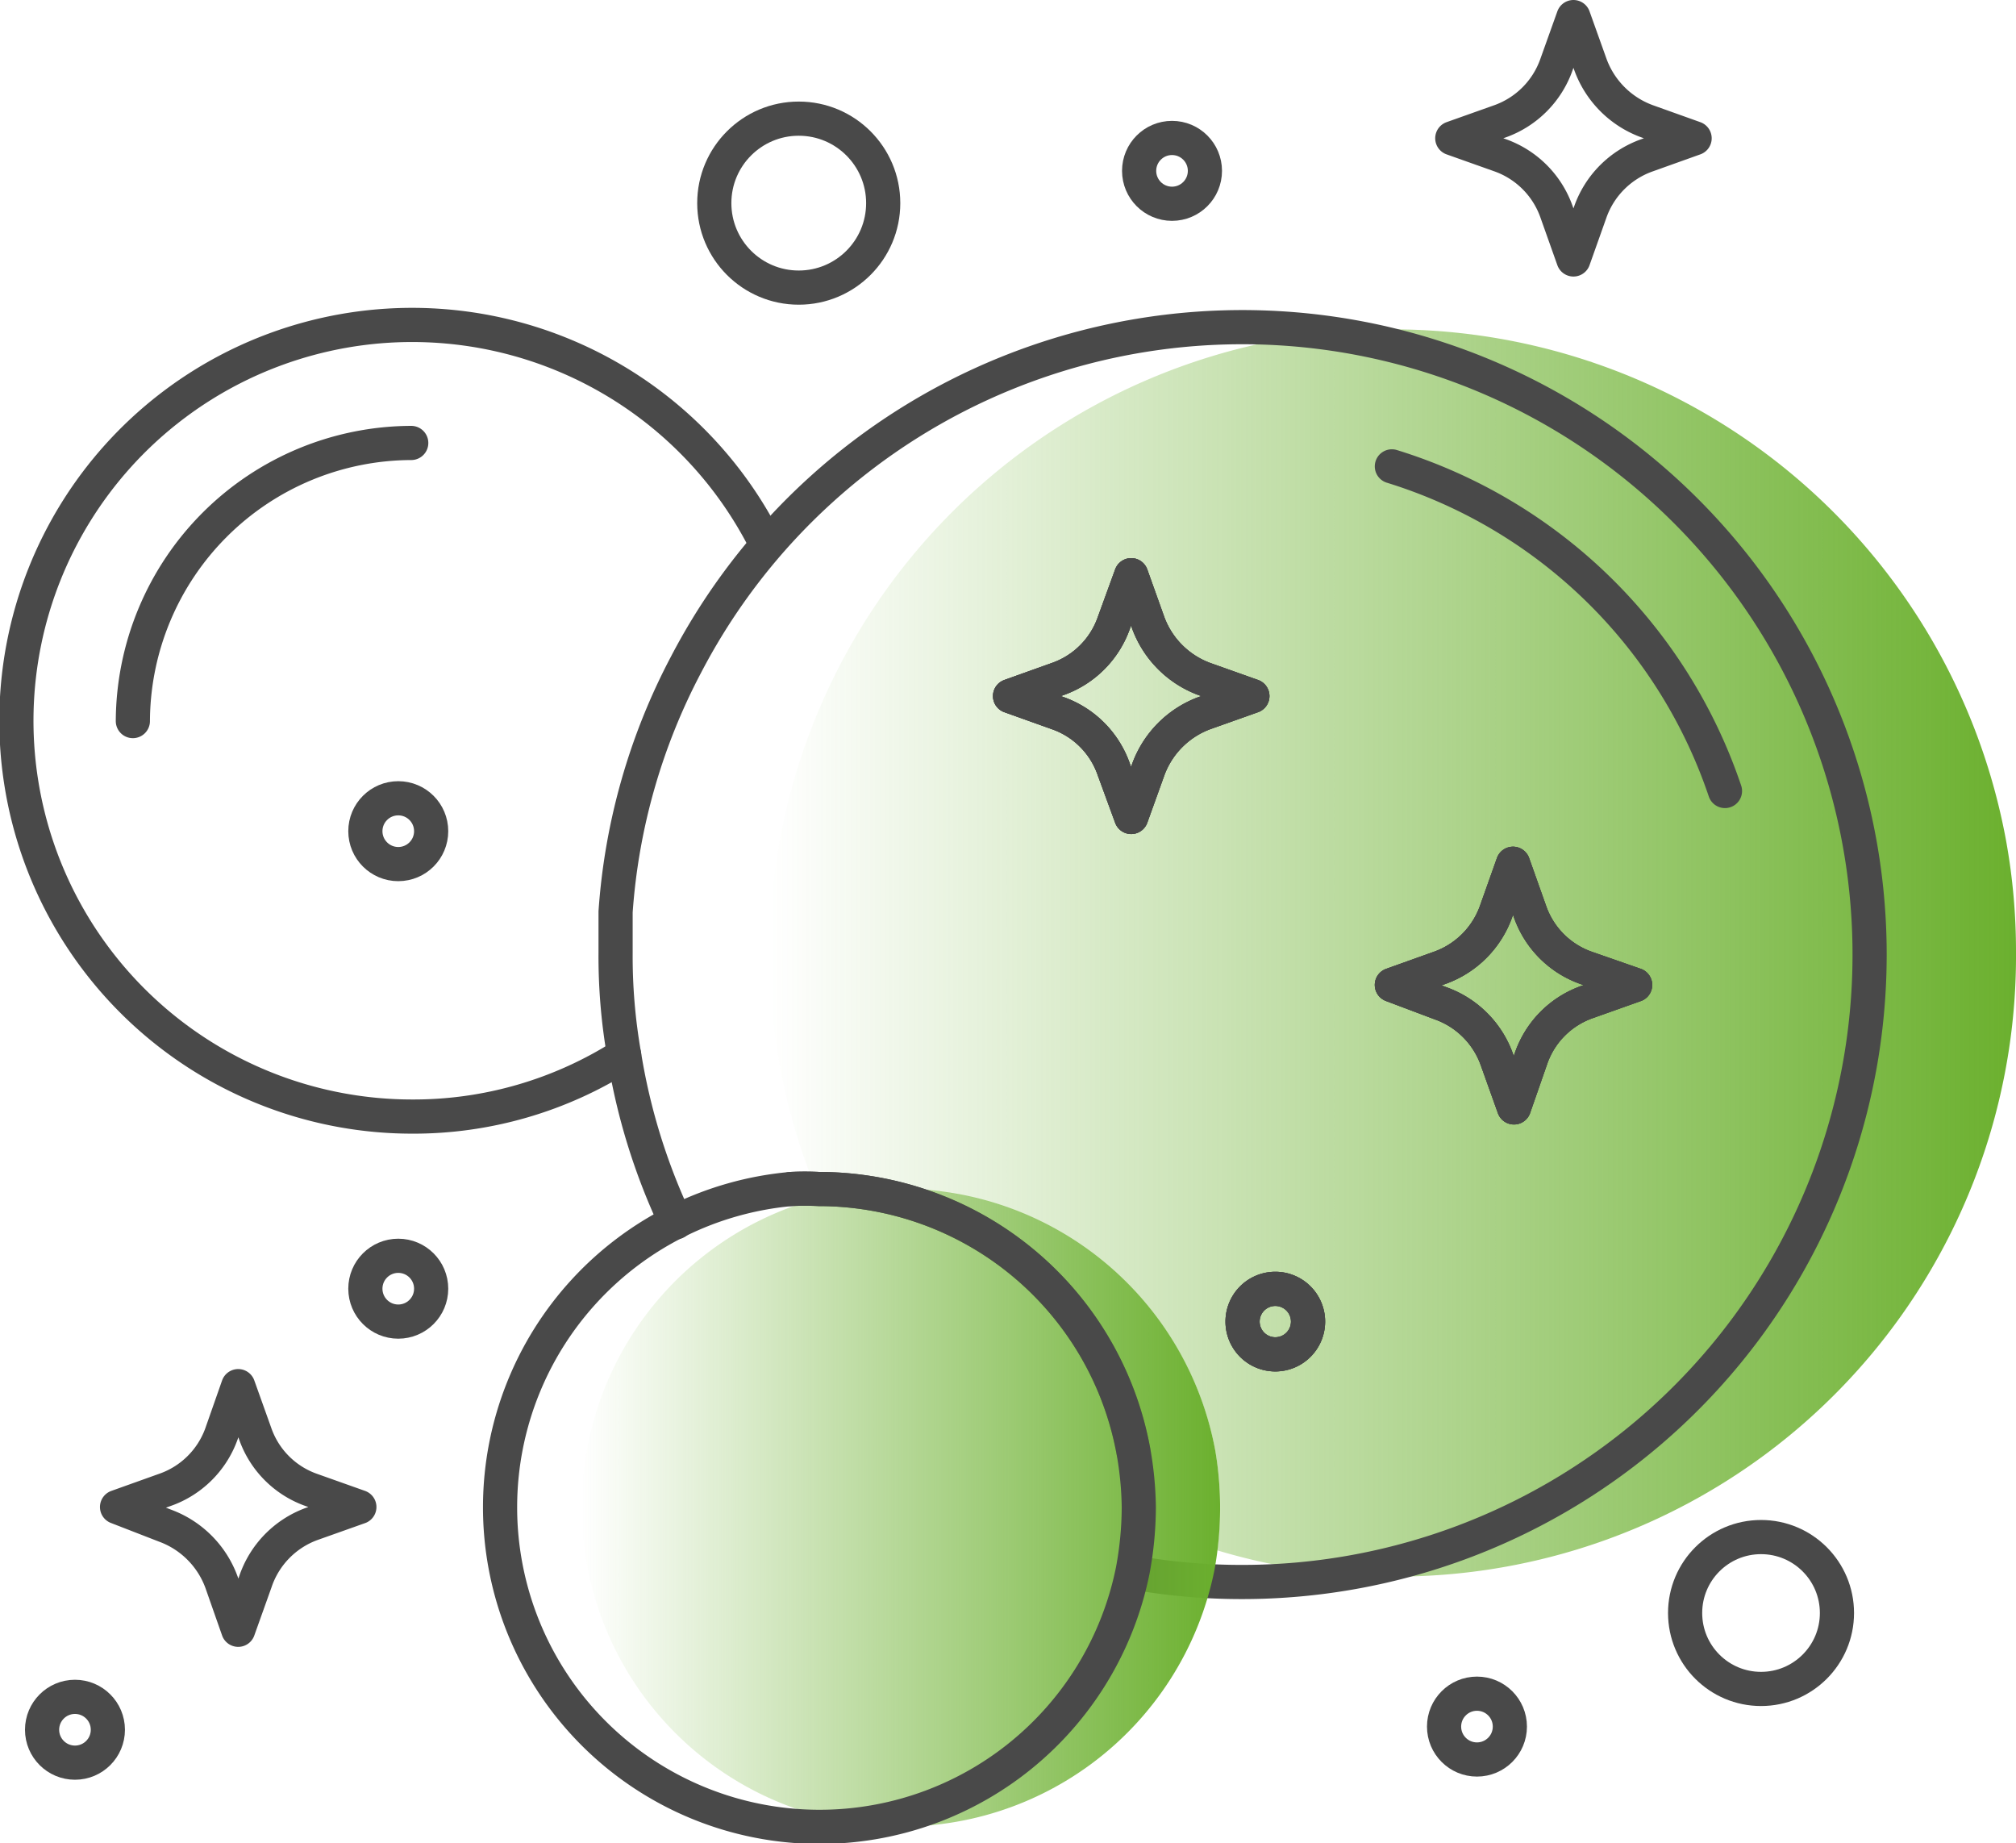 <svg xmlns="http://www.w3.org/2000/svg" xmlns:xlink="http://www.w3.org/1999/xlink" viewBox="0 0 63.73 58.26"><defs><style>.cls-1{fill:none;stroke:#494949;stroke-linecap:round;stroke-linejoin:round;stroke-width:1.08px;}.cls-2{fill:url(#未命名的渐变_7);}.cls-3{fill:url(#未命名的渐变_7-2);}</style><linearGradient id="未命名的渐变_7" x1="24.33" y1="30.11" x2="63.73" y2="30.11" gradientUnits="userSpaceOnUse"><stop offset="0" stop-color="#6bb02e" stop-opacity="0"/><stop offset="1" stop-color="#6bb02e"/></linearGradient><linearGradient id="未命名的渐变_7-2" x1="18.39" y1="47.63" x2="38.57" y2="47.63" xlink:href="#未命名的渐变_7"/></defs><title>清洁能源-12</title><g id="图层_2" data-name="图层 2"><g id="图层_1-2" data-name="图层 1"><path class="cls-1" d="M19.73,33.34A12.34,12.34,0,0,1,13,35.29,12.51,12.51,0,1,1,24.23,17.21"/><path class="cls-2" d="M63.42,26.59A19.73,19.73,0,0,0,44,10.41a16.82,16.82,0,0,0-1.75.08A19.71,19.71,0,0,0,25.92,37.88a10.24,10.24,0,0,1,1.67-.3,8.7,8.7,0,0,1,.89,0,10.12,10.12,0,0,1,9.94,8.29,10.75,10.75,0,0,1,.15,1.8A12.46,12.46,0,0,1,38.48,49a19.61,19.61,0,0,0,25.25-18.9A19.61,19.61,0,0,0,63.42,26.59Z"/><path class="cls-1" d="M4.2,22.79A8.83,8.83,0,0,1,13,14"/><path class="cls-1" d="M39.59,22l-1.52.54a3,3,0,0,0-1.77,1.78l-.54,1.5-.55-1.5a2.89,2.89,0,0,0-1.77-1.78L31.93,22l1.51-.54a2.9,2.9,0,0,0,1.77-1.77l.55-1.51.54,1.51a3,3,0,0,0,1.77,1.77Z"/><path class="cls-1" d="M41.35,41.77a1,1,0,0,1-2.07,0,1,1,0,1,1,2.07,0Z"/><path class="cls-1" d="M51.69,31.13l-1.52.54a2.89,2.89,0,0,0-1.77,1.78L47.86,35l-.54-1.51a2.93,2.93,0,0,0-1.78-1.78L44,31.13l1.51-.54a2.94,2.94,0,0,0,1.78-1.77l.54-1.52.54,1.52a2.9,2.9,0,0,0,1.77,1.77Z"/><path class="cls-1" d="M54.53,25A16.14,16.14,0,0,0,44,14.74M21.37,38.63a19.62,19.62,0,0,1-1.64-5.29,18,18,0,0,1-.27-3.22c0-.44,0-.87,0-1.3A19.64,19.64,0,0,1,21.69,21a19.83,19.83,0,1,1,17.59,29,19.51,19.51,0,0,1-3.45-.3"/><path class="cls-1" d="M25,37.58a8.7,8.7,0,0,1,.89,0,10.12,10.12,0,0,1,9.94,8.29"/><path class="cls-1" d="M39.59,22l-1.52.54a3,3,0,0,0-1.77,1.78l-.54,1.5-.55-1.5a2.89,2.89,0,0,0-1.77-1.78L31.93,22l1.51-.54a2.9,2.9,0,0,0,1.77-1.77l.55-1.51.54,1.51a3,3,0,0,0,1.77,1.77Z"/><path class="cls-1" d="M41.35,41.77a1,1,0,0,1-2.07,0,1,1,0,1,1,2.07,0Z"/><path class="cls-1" d="M51.69,31.13l-1.52.54a2.89,2.89,0,0,0-1.77,1.78L47.86,35l-.54-1.51a2.93,2.93,0,0,0-1.78-1.78L44,31.13l1.51-.54a2.94,2.94,0,0,0,1.78-1.77l.54-1.52.54,1.52a2.9,2.9,0,0,0,1.77,1.77Z"/><circle class="cls-1" cx="25.25" cy="6.42" r="2.67"/><circle class="cls-1" cx="55.67" cy="50.98" r="2.4"/><circle class="cls-1" cx="46.69" cy="54.57" r="1.04"/><circle class="cls-1" cx="2.37" cy="54.67" r="1.04"/><circle class="cls-1" cx="12.59" cy="40.73" r="1.04"/><circle class="cls-1" cx="12.59" cy="26.27" r="1.04"/><path class="cls-1" d="M41.35,41.77a1,1,0,0,1-2.07,0,1,1,0,1,1,2.07,0Z"/><circle class="cls-1" cx="37.05" cy="5.4" r="1.04"/><path class="cls-3" d="M38.57,47.63a11.05,11.05,0,0,1-.18,2,10.1,10.1,0,1,1-10.8-12.06,8.7,8.7,0,0,1,.89,0,10.12,10.12,0,0,1,9.94,8.29A10.75,10.75,0,0,1,38.57,47.63Z"/><path class="cls-1" d="M36,47.63a11,11,0,0,1-.19,2A10.1,10.1,0,1,1,25,37.58a8.7,8.7,0,0,1,.89,0,10.11,10.11,0,0,1,9.94,8.29A10.76,10.76,0,0,1,36,47.63Z"/><path class="cls-1" d="M7.53,43.81l.54,1.51a2.9,2.9,0,0,0,1.77,1.77l1.52.54-1.52.54A2.94,2.94,0,0,0,8.07,50l-.54,1.51L7,50a3,3,0,0,0-1.78-1.78L3.7,47.63l1.51-.54A2.92,2.92,0,0,0,7,45.32Z"/><path class="cls-1" d="M49.74.54l.54,1.51a3,3,0,0,0,1.78,1.78l1.51.54-1.51.54a2.94,2.94,0,0,0-1.78,1.77L49.74,8.2,49.2,6.68a2.93,2.93,0,0,0-1.77-1.77l-1.52-.54,1.52-.54A2.94,2.94,0,0,0,49.2,2.05Z"/><path class="cls-1" d="M39.59,22l-1.52.54a3,3,0,0,0-1.77,1.78l-.54,1.5-.55-1.5a2.89,2.89,0,0,0-1.77-1.78L31.93,22l1.51-.54a2.9,2.9,0,0,0,1.77-1.77l.55-1.51.54,1.51a3,3,0,0,0,1.77,1.77Z"/><path class="cls-1" d="M51.69,31.13l-1.52.54a2.89,2.89,0,0,0-1.77,1.78L47.86,35l-.54-1.51a2.93,2.93,0,0,0-1.78-1.78L44,31.13l1.51-.54a2.94,2.94,0,0,0,1.78-1.77l.54-1.52.54,1.52a2.9,2.9,0,0,0,1.77,1.77Z"/></g></g></svg>
